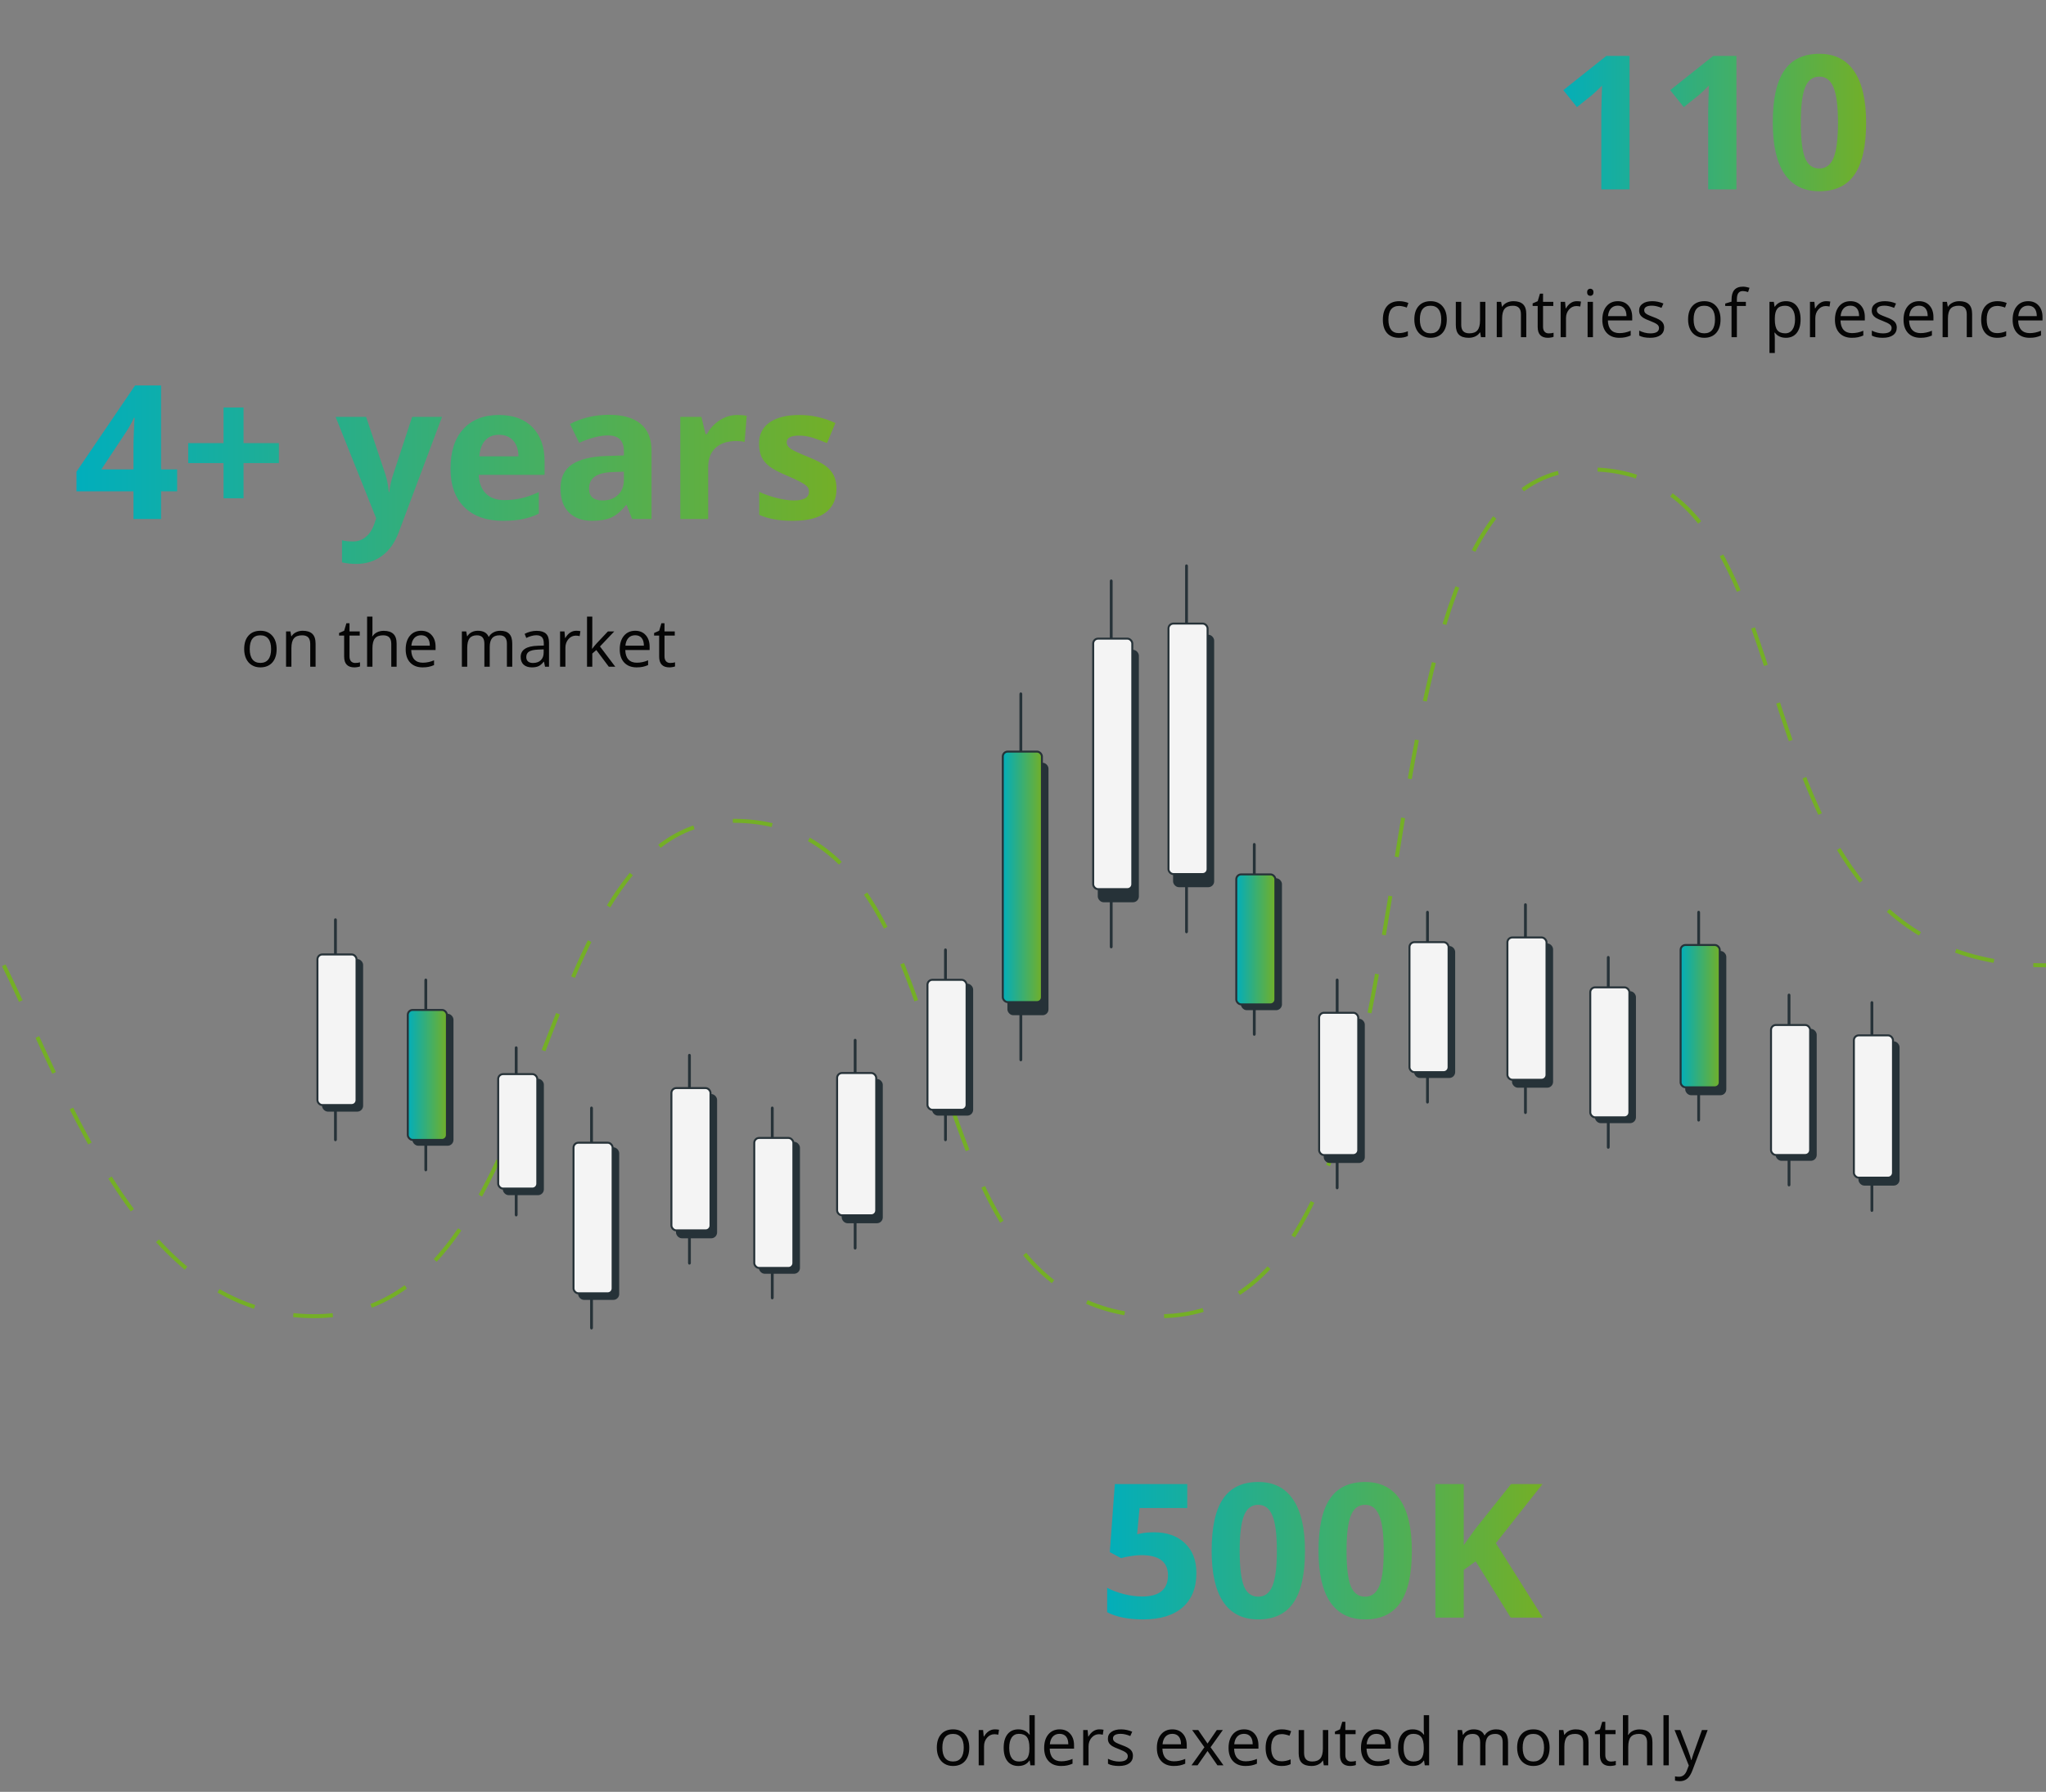 <?xml version="1.0" encoding="utf-8"?>
<svg width="540" height="473" viewBox="0 0 540 473" fill="none" xmlns="http://www.w3.org/2000/svg">
<rect x="0" y="0" width="540" height="473" fill="#808080" stroke="none"/>
<path d="M1 254.815C18.58 290.433 37.215 347.438 82.922 347.438C147.265 347.438 138.221 216.673 193.565 216.673C260.72 216.673 233.626 347.438 306.008 347.438C387.931 347.438 349.434 126.673 417.292 123.941C485.151 121.208 449.639 254.815 540 254.815" stroke="#74AF26" stroke-width="1.045" stroke-dasharray="10.45 10.45"/>
<path d="M430.087 50H422.638V29.606L422.711 26.255L422.831 22.591C421.594 23.828 420.734 24.64 420.252 25.026L416.202 28.28L412.61 23.796L423.964 14.757H430.087V50ZM458.292 50H450.843V29.606L450.915 26.255L451.036 22.591C449.798 23.828 448.938 24.64 448.456 25.026L444.406 28.28L440.815 23.796L452.169 14.757H458.292V50ZM492.523 32.378C492.523 38.533 491.51 43.09 489.485 46.047C487.477 49.004 484.375 50.482 480.18 50.482C476.114 50.482 473.045 48.955 470.972 45.902C468.915 42.848 467.886 38.34 467.886 32.378C467.886 26.159 468.891 21.579 470.899 18.638C472.908 15.681 476.002 14.202 480.18 14.202C484.246 14.202 487.316 15.745 489.389 18.831C491.478 21.916 492.523 26.432 492.523 32.378ZM475.287 32.378C475.287 36.701 475.656 39.803 476.396 41.683C477.151 43.547 478.413 44.48 480.18 44.48C481.916 44.48 483.17 43.532 483.941 41.635C484.712 39.739 485.098 36.653 485.098 32.378C485.098 28.055 484.704 24.953 483.917 23.073C483.145 21.177 481.9 20.229 480.18 20.229C478.429 20.229 477.175 21.177 476.42 23.073C475.664 24.953 475.287 28.055 475.287 32.378Z" fill="url(#paint0_linear_4701_92847)"/>
<path d="M369.224 89.17C367.874 89.17 366.828 88.756 366.085 87.928C365.348 87.094 364.979 85.917 364.979 84.397C364.979 82.837 365.353 81.632 366.102 80.781C366.856 79.93 367.928 79.505 369.318 79.505C369.766 79.505 370.214 79.553 370.662 79.65C371.11 79.746 371.462 79.859 371.717 79.99L371.283 81.189C370.971 81.065 370.631 80.963 370.262 80.883C369.894 80.798 369.568 80.756 369.284 80.756C367.389 80.756 366.442 81.964 366.442 84.38C366.442 85.526 366.672 86.405 367.131 87.018C367.596 87.63 368.283 87.936 369.19 87.936C369.967 87.936 370.764 87.769 371.581 87.434V88.685C370.957 89.008 370.172 89.17 369.224 89.17ZM381.85 84.329C381.85 85.849 381.468 87.037 380.702 87.894C379.936 88.745 378.878 89.17 377.528 89.17C376.695 89.17 375.954 88.975 375.308 88.583C374.661 88.192 374.162 87.63 373.81 86.898C373.459 86.167 373.283 85.31 373.283 84.329C373.283 82.809 373.663 81.626 374.423 80.781C375.183 79.93 376.238 79.505 377.588 79.505C378.892 79.505 379.928 79.939 380.693 80.807C381.465 81.674 381.85 82.849 381.85 84.329ZM374.746 84.329C374.746 85.52 374.984 86.428 375.461 87.052C375.937 87.676 376.638 87.987 377.562 87.987C378.487 87.987 379.187 87.678 379.664 87.06C380.146 86.436 380.387 85.526 380.387 84.329C380.387 83.144 380.146 82.245 379.664 81.632C379.187 81.014 378.481 80.705 377.545 80.705C376.621 80.705 375.923 81.008 375.452 81.615C374.982 82.222 374.746 83.127 374.746 84.329ZM385.662 79.675V85.724C385.662 86.484 385.835 87.052 386.181 87.426C386.527 87.8 387.069 87.987 387.806 87.987C388.782 87.987 389.494 87.721 389.942 87.188C390.395 86.655 390.622 85.784 390.622 84.576V79.675H392.035V89H390.869L390.665 87.749H390.588C390.299 88.209 389.896 88.56 389.38 88.804C388.87 89.048 388.285 89.17 387.627 89.17C386.493 89.17 385.642 88.901 385.075 88.362C384.513 87.823 384.233 86.961 384.233 85.775V79.675H385.662ZM401.419 89V82.968C401.419 82.208 401.246 81.641 400.9 81.266C400.554 80.892 400.012 80.705 399.275 80.705C398.3 80.705 397.585 80.968 397.131 81.496C396.677 82.023 396.45 82.894 396.45 84.108V89H395.038V79.675H396.187L396.416 80.951H396.484C396.774 80.492 397.179 80.137 397.701 79.888C398.223 79.632 398.804 79.505 399.445 79.505C400.568 79.505 401.413 79.777 401.981 80.322C402.548 80.861 402.831 81.725 402.831 82.917V89H401.419ZM408.753 88.004C409.003 88.004 409.244 87.987 409.476 87.954C409.709 87.914 409.893 87.874 410.029 87.834V88.915C409.876 88.989 409.649 89.048 409.349 89.094C409.054 89.145 408.787 89.17 408.549 89.17C406.745 89.17 405.843 88.22 405.843 86.32V80.773H404.508V80.092L405.843 79.505L406.439 77.514H407.256V79.675H409.961V80.773H407.256V86.26C407.256 86.822 407.389 87.253 407.656 87.554C407.922 87.854 408.288 88.004 408.753 88.004ZM416.155 79.505C416.569 79.505 416.941 79.539 417.27 79.607L417.074 80.917C416.688 80.832 416.348 80.79 416.053 80.79C415.299 80.79 414.652 81.096 414.113 81.709C413.58 82.321 413.314 83.084 413.314 83.997V89H411.901V79.675H413.067L413.228 81.402H413.297C413.643 80.795 414.059 80.327 414.547 79.998C415.035 79.669 415.571 79.505 416.155 79.505ZM420.426 89H419.014V79.675H420.426V89ZM418.895 77.148C418.895 76.825 418.974 76.59 419.133 76.442C419.292 76.289 419.49 76.212 419.729 76.212C419.956 76.212 420.151 76.289 420.316 76.442C420.48 76.595 420.562 76.831 420.562 77.148C420.562 77.466 420.48 77.704 420.316 77.863C420.151 78.016 419.956 78.093 419.729 78.093C419.49 78.093 419.292 78.016 419.133 77.863C418.974 77.704 418.895 77.466 418.895 77.148ZM427.36 89.17C425.982 89.17 424.893 88.75 424.093 87.911C423.299 87.072 422.902 85.906 422.902 84.414C422.902 82.911 423.271 81.717 424.008 80.832C424.751 79.947 425.747 79.505 426.995 79.505C428.163 79.505 429.088 79.891 429.768 80.662C430.449 81.428 430.789 82.44 430.789 83.699V84.593H424.366C424.394 85.688 424.669 86.519 425.191 87.086C425.718 87.653 426.459 87.936 427.411 87.936C428.415 87.936 429.408 87.727 430.389 87.307V88.566C429.89 88.782 429.417 88.935 428.968 89.025C428.526 89.122 427.99 89.17 427.36 89.17ZM426.978 80.688C426.229 80.688 425.63 80.931 425.182 81.419C424.74 81.907 424.479 82.582 424.4 83.444H429.275C429.275 82.554 429.076 81.873 428.679 81.402C428.282 80.926 427.715 80.688 426.978 80.688ZM439.221 86.456C439.221 87.324 438.897 87.993 438.251 88.464C437.604 88.935 436.697 89.17 435.528 89.17C434.292 89.17 433.327 88.975 432.635 88.583V87.273C433.084 87.5 433.563 87.678 434.073 87.809C434.59 87.939 435.086 88.004 435.562 88.004C436.3 88.004 436.867 87.888 437.264 87.656C437.661 87.418 437.859 87.057 437.859 86.575C437.859 86.212 437.701 85.903 437.383 85.648C437.071 85.387 436.458 85.081 435.545 84.729C434.677 84.406 434.059 84.125 433.69 83.887C433.327 83.643 433.055 83.368 432.874 83.061C432.698 82.755 432.61 82.389 432.61 81.964C432.61 81.204 432.919 80.605 433.537 80.169C434.156 79.726 435.004 79.505 436.081 79.505C437.085 79.505 438.067 79.709 439.025 80.118L438.523 81.266C437.587 80.88 436.739 80.688 435.979 80.688C435.31 80.688 434.805 80.793 434.465 81.002C434.124 81.212 433.954 81.501 433.954 81.87C433.954 82.12 434.017 82.332 434.141 82.508C434.272 82.684 434.479 82.852 434.763 83.01C435.046 83.169 435.591 83.399 436.396 83.699C437.502 84.102 438.248 84.508 438.634 84.916C439.025 85.325 439.221 85.838 439.221 86.456ZM454.102 84.329C454.102 85.849 453.719 87.037 452.953 87.894C452.187 88.745 451.129 89.17 449.779 89.17C448.946 89.17 448.205 88.975 447.559 88.583C446.912 88.192 446.413 87.63 446.061 86.898C445.71 86.167 445.534 85.31 445.534 84.329C445.534 82.809 445.914 81.626 446.674 80.781C447.434 79.93 448.489 79.505 449.839 79.505C451.144 79.505 452.179 79.939 452.944 80.807C453.716 81.674 454.102 82.849 454.102 84.329ZM446.997 84.329C446.997 85.52 447.235 86.428 447.712 87.052C448.188 87.676 448.889 87.987 449.813 87.987C450.738 87.987 451.438 87.678 451.915 87.06C452.397 86.436 452.638 85.526 452.638 84.329C452.638 83.144 452.397 82.245 451.915 81.632C451.438 81.014 450.732 80.705 449.796 80.705C448.872 80.705 448.174 81.008 447.703 81.615C447.233 82.222 446.997 83.127 446.997 84.329ZM460.789 80.773H458.415V89H457.003V80.773H455.335V80.135L457.003 79.624V79.105C457.003 76.814 458.004 75.668 460.006 75.668C460.5 75.668 461.078 75.767 461.742 75.966L461.376 77.097C460.831 76.921 460.366 76.833 459.981 76.833C459.447 76.833 459.053 77.012 458.798 77.369C458.543 77.721 458.415 78.288 458.415 79.071V79.675H460.789V80.773ZM471.356 89.17C470.749 89.17 470.193 89.06 469.688 88.838C469.189 88.612 468.77 88.266 468.429 87.8H468.327C468.395 88.345 468.429 88.861 468.429 89.349V93.186H467.017V79.675H468.165L468.361 80.951H468.429C468.792 80.441 469.215 80.072 469.697 79.845C470.179 79.618 470.732 79.505 471.356 79.505C472.593 79.505 473.545 79.927 474.215 80.773C474.89 81.618 475.227 82.803 475.227 84.329C475.227 85.861 474.884 87.052 474.198 87.903C473.517 88.748 472.57 89.17 471.356 89.17ZM471.152 80.705C470.199 80.705 469.51 80.968 469.084 81.496C468.659 82.023 468.441 82.863 468.429 84.014V84.329C468.429 85.639 468.648 86.578 469.084 87.145C469.521 87.707 470.222 87.987 471.186 87.987C471.991 87.987 472.621 87.661 473.075 87.009C473.534 86.357 473.764 85.458 473.764 84.312C473.764 83.149 473.534 82.259 473.075 81.641C472.621 81.016 471.98 80.705 471.152 80.705ZM481.957 79.505C482.371 79.505 482.743 79.539 483.072 79.607L482.876 80.917C482.49 80.832 482.15 80.79 481.855 80.79C481.101 80.79 480.454 81.096 479.915 81.709C479.382 82.321 479.115 83.084 479.115 83.997V89H477.703V79.675H478.869L479.03 81.402H479.098C479.444 80.795 479.861 80.327 480.349 79.998C480.837 79.669 481.373 79.505 481.957 79.505ZM488.755 89.17C487.377 89.17 486.288 88.75 485.488 87.911C484.694 87.072 484.297 85.906 484.297 84.414C484.297 82.911 484.666 81.717 485.403 80.832C486.146 79.947 487.141 79.505 488.389 79.505C489.558 79.505 490.482 79.891 491.163 80.662C491.844 81.428 492.184 82.44 492.184 83.699V84.593H485.76C485.789 85.688 486.064 86.519 486.586 87.086C487.113 87.653 487.853 87.936 488.806 87.936C489.81 87.936 490.803 87.727 491.784 87.307V88.566C491.285 88.782 490.811 88.935 490.363 89.025C489.921 89.122 489.385 89.17 488.755 89.17ZM488.372 80.688C487.624 80.688 487.025 80.931 486.577 81.419C486.135 81.907 485.874 82.582 485.794 83.444H490.669C490.669 82.554 490.471 81.873 490.074 81.402C489.677 80.926 489.11 80.688 488.372 80.688ZM500.615 86.456C500.615 87.324 500.292 87.993 499.646 88.464C498.999 88.935 498.091 89.17 496.923 89.17C495.686 89.17 494.722 88.975 494.03 88.583V87.273C494.478 87.5 494.958 87.678 495.468 87.809C495.984 87.939 496.481 88.004 496.957 88.004C497.694 88.004 498.262 87.888 498.659 87.656C499.056 87.418 499.254 87.057 499.254 86.575C499.254 86.212 499.095 85.903 498.778 85.648C498.466 85.387 497.853 85.081 496.94 84.729C496.072 84.406 495.454 84.125 495.085 83.887C494.722 83.643 494.45 83.368 494.268 83.061C494.093 82.755 494.005 82.389 494.005 81.964C494.005 81.204 494.314 80.605 494.932 80.169C495.55 79.726 496.398 79.505 497.476 79.505C498.48 79.505 499.461 79.709 500.42 80.118L499.918 81.266C498.982 80.88 498.134 80.688 497.374 80.688C496.705 80.688 496.2 80.793 495.859 81.002C495.519 81.212 495.349 81.501 495.349 81.87C495.349 82.12 495.411 82.332 495.536 82.508C495.667 82.684 495.874 82.852 496.157 83.01C496.441 83.169 496.985 83.399 497.791 83.699C498.897 84.102 499.643 84.508 500.028 84.916C500.42 85.325 500.615 85.838 500.615 86.456ZM506.86 89.17C505.482 89.17 504.393 88.75 503.593 87.911C502.799 87.072 502.402 85.906 502.402 84.414C502.402 82.911 502.771 81.717 503.508 80.832C504.251 79.947 505.247 79.505 506.495 79.505C507.663 79.505 508.588 79.891 509.268 80.662C509.949 81.428 510.289 82.44 510.289 83.699V84.593H503.866C503.894 85.688 504.169 86.519 504.691 87.086C505.218 87.653 505.959 87.936 506.911 87.936C507.915 87.936 508.908 87.727 509.889 87.307V88.566C509.39 88.782 508.917 88.935 508.468 89.025C508.026 89.122 507.49 89.17 506.86 89.17ZM506.478 80.688C505.729 80.688 505.13 80.931 504.682 81.419C504.24 81.907 503.979 82.582 503.9 83.444H508.775C508.775 82.554 508.576 81.873 508.179 81.402C507.782 80.926 507.215 80.688 506.478 80.688ZM519.087 89V82.968C519.087 82.208 518.914 81.641 518.568 81.266C518.222 80.892 517.68 80.705 516.943 80.705C515.967 80.705 515.252 80.968 514.799 81.496C514.345 82.023 514.118 82.894 514.118 84.108V89H512.706V79.675H513.854L514.084 80.951H514.152C514.441 80.492 514.847 80.137 515.369 79.888C515.89 79.632 516.472 79.505 517.113 79.505C518.236 79.505 519.081 79.777 519.648 80.322C520.215 80.861 520.499 81.725 520.499 82.917V89H519.087ZM527.135 89.17C525.785 89.17 524.739 88.756 523.996 87.928C523.258 87.094 522.89 85.917 522.89 84.397C522.89 82.837 523.264 81.632 524.013 80.781C524.767 79.93 525.839 79.505 527.229 79.505C527.677 79.505 528.125 79.553 528.573 79.65C529.021 79.746 529.373 79.859 529.628 79.99L529.194 81.189C528.882 81.065 528.542 80.963 528.173 80.883C527.805 80.798 527.478 80.756 527.195 80.756C525.3 80.756 524.353 81.964 524.353 84.38C524.353 85.526 524.583 86.405 525.042 87.018C525.507 87.63 526.194 87.936 527.101 87.936C527.878 87.936 528.675 87.769 529.492 87.434V88.685C528.868 89.008 528.083 89.17 527.135 89.17ZM535.652 89.17C534.274 89.17 533.185 88.75 532.385 87.911C531.591 87.072 531.194 85.906 531.194 84.414C531.194 82.911 531.562 81.717 532.3 80.832C533.043 79.947 534.038 79.505 535.286 79.505C536.455 79.505 537.379 79.891 538.06 80.662C538.74 81.428 539.081 82.44 539.081 83.699V84.593H532.657C532.685 85.688 532.961 86.519 533.482 87.086C534.01 87.653 534.75 87.936 535.703 87.936C536.707 87.936 537.7 87.727 538.681 87.307V88.566C538.182 88.782 537.708 88.935 537.26 89.025C536.818 89.122 536.282 89.17 535.652 89.17ZM535.269 80.688C534.52 80.688 533.922 80.931 533.474 81.419C533.031 81.907 532.771 82.582 532.691 83.444H537.566C537.566 82.554 537.368 81.873 536.971 81.402C536.574 80.926 536.006 80.688 535.269 80.688Z" fill="#050505"/>
<path d="M304.602 404.485C308.009 404.485 310.717 405.441 312.726 407.353C314.751 409.266 315.764 411.885 315.764 415.212C315.764 419.149 314.55 422.179 312.123 424.3C309.697 426.421 306.225 427.482 301.71 427.482C297.788 427.482 294.622 426.847 292.212 425.578V419.141C293.481 419.816 294.96 420.371 296.647 420.805C298.335 421.223 299.934 421.431 301.444 421.431C305.992 421.431 308.266 419.567 308.266 415.839C308.266 412.287 305.912 410.511 301.203 410.511C300.352 410.511 299.411 410.6 298.383 410.776C297.354 410.937 296.519 411.114 295.876 411.307L292.911 409.716L294.237 391.756H313.353V398.072H300.769L300.118 404.991L300.962 404.822C301.943 404.597 303.156 404.485 304.602 404.485ZM344.426 409.378C344.426 415.533 343.414 420.09 341.389 423.047C339.38 426.004 336.278 427.482 332.084 427.482C328.018 427.482 324.948 425.955 322.875 422.902C320.818 419.848 319.789 415.341 319.789 409.378C319.789 403.159 320.794 398.579 322.803 395.638C324.811 392.681 327.905 391.202 332.084 391.202C336.149 391.202 339.219 392.745 341.292 395.83C343.381 398.916 344.426 403.432 344.426 409.378ZM327.19 409.378C327.19 413.701 327.56 416.803 328.299 418.683C329.054 420.548 330.316 421.48 332.084 421.48C333.819 421.48 335.073 420.531 335.844 418.635C336.616 416.739 337.001 413.653 337.001 409.378C337.001 405.055 336.608 401.953 335.82 400.073C335.049 398.177 333.803 397.229 332.084 397.229C330.332 397.229 329.078 398.177 328.323 400.073C327.568 401.953 327.19 405.055 327.19 409.378ZM372.63 409.378C372.63 415.533 371.618 420.09 369.593 423.047C367.584 426.004 364.483 427.482 360.288 427.482C356.222 427.482 353.153 425.955 351.079 422.902C349.022 419.848 347.994 415.341 347.994 409.378C347.994 403.159 348.998 398.579 351.007 395.638C353.016 392.681 356.11 391.202 360.288 391.202C364.354 391.202 367.424 392.745 369.497 395.83C371.586 398.916 372.63 403.432 372.63 409.378ZM355.394 409.378C355.394 413.701 355.764 416.803 356.503 418.683C357.259 420.548 358.52 421.48 360.288 421.48C362.024 421.48 363.277 420.531 364.049 418.635C364.82 416.739 365.206 413.653 365.206 409.378C365.206 405.055 364.812 401.953 364.025 400.073C363.253 398.177 362.008 397.229 360.288 397.229C358.536 397.229 357.283 398.177 356.527 400.073C355.772 401.953 355.394 405.055 355.394 409.378ZM407.199 427H398.714L389.481 412.15L386.323 414.416V427H378.85V391.756H386.323V407.884L389.264 403.737L398.81 391.756H407.103L394.808 407.353L407.199 427Z" fill="url(#paint1_linear_4701_92847)"/>
<path d="M255.821 461.329C255.821 462.849 255.438 464.037 254.672 464.894C253.907 465.745 252.849 466.17 251.499 466.17C250.665 466.17 249.925 465.974 249.278 465.583C248.632 465.192 248.132 464.63 247.781 463.898C247.429 463.167 247.253 462.31 247.253 461.329C247.253 459.809 247.633 458.626 248.393 457.781C249.153 456.93 250.208 456.505 251.558 456.505C252.863 456.505 253.898 456.939 254.664 457.807C255.435 458.674 255.821 459.849 255.821 461.329ZM248.717 461.329C248.717 462.52 248.955 463.428 249.431 464.052C249.908 464.676 250.608 464.988 251.533 464.988C252.457 464.988 253.158 464.678 253.634 464.06C254.116 463.436 254.358 462.526 254.358 461.329C254.358 460.144 254.116 459.245 253.634 458.632C253.158 458.014 252.452 457.705 251.516 457.705C250.591 457.705 249.894 458.008 249.423 458.615C248.952 459.222 248.717 460.127 248.717 461.329ZM262.559 456.505C262.973 456.505 263.345 456.539 263.674 456.607L263.478 457.917C263.093 457.832 262.752 457.79 262.457 457.79C261.703 457.79 261.056 458.096 260.517 458.709C259.984 459.321 259.718 460.084 259.718 460.997V466H258.305V456.675H259.471L259.633 458.402H259.701C260.047 457.795 260.464 457.327 260.951 456.998C261.439 456.669 261.975 456.505 262.559 456.505ZM271.765 464.749H271.689C271.036 465.697 270.061 466.17 268.762 466.17C267.542 466.17 266.592 465.753 265.912 464.919C265.237 464.086 264.899 462.9 264.899 461.363C264.899 459.826 265.239 458.632 265.92 457.781C266.601 456.93 267.548 456.505 268.762 456.505C270.027 456.505 270.997 456.964 271.672 457.883H271.782L271.723 457.211L271.689 456.556V452.761H273.101V466H271.952L271.765 464.749ZM268.94 464.988C269.905 464.988 270.602 464.727 271.033 464.205C271.47 463.677 271.689 462.829 271.689 461.661V461.363C271.689 460.041 271.467 459.1 271.025 458.538C270.588 457.971 269.888 457.688 268.923 457.688C268.095 457.688 267.46 458.011 267.018 458.657C266.581 459.298 266.362 460.206 266.362 461.38C266.362 462.571 266.581 463.47 267.018 464.077C267.454 464.684 268.095 464.988 268.94 464.988ZM280.044 466.17C278.665 466.17 277.576 465.75 276.776 464.911C275.982 464.071 275.585 462.906 275.585 461.414C275.585 459.911 275.954 458.717 276.691 457.832C277.434 456.947 278.43 456.505 279.678 456.505C280.846 456.505 281.771 456.891 282.451 457.662C283.132 458.428 283.472 459.44 283.472 460.699V461.593H277.049C277.077 462.688 277.352 463.518 277.874 464.086C278.401 464.653 279.142 464.936 280.095 464.936C281.099 464.936 282.091 464.727 283.072 464.307V465.566C282.573 465.782 282.1 465.935 281.652 466.026C281.209 466.122 280.673 466.17 280.044 466.17ZM279.661 457.688C278.912 457.688 278.314 457.931 277.865 458.419C277.423 458.907 277.162 459.582 277.083 460.444H281.958C281.958 459.554 281.759 458.873 281.362 458.402C280.965 457.926 280.398 457.688 279.661 457.688ZM290.143 456.505C290.557 456.505 290.928 456.539 291.257 456.607L291.062 457.917C290.676 457.832 290.336 457.79 290.041 457.79C289.286 457.79 288.64 458.096 288.101 458.709C287.568 459.321 287.301 460.084 287.301 460.997V466H285.889V456.675H287.054L287.216 458.402H287.284C287.63 457.795 288.047 457.327 288.535 456.998C289.022 456.669 289.558 456.505 290.143 456.505ZM299.017 463.456C299.017 464.324 298.693 464.993 298.047 465.464C297.4 465.935 296.493 466.17 295.324 466.17C294.088 466.17 293.123 465.974 292.431 465.583V464.273C292.88 464.5 293.359 464.678 293.869 464.809C294.385 464.939 294.882 465.005 295.358 465.005C296.096 465.005 296.663 464.888 297.06 464.656C297.457 464.417 297.655 464.057 297.655 463.575C297.655 463.212 297.497 462.903 297.179 462.648C296.867 462.387 296.254 462.081 295.341 461.729C294.473 461.406 293.855 461.125 293.486 460.887C293.123 460.643 292.851 460.368 292.67 460.061C292.494 459.755 292.406 459.389 292.406 458.964C292.406 458.204 292.715 457.605 293.333 457.169C293.952 456.726 294.8 456.505 295.877 456.505C296.881 456.505 297.862 456.709 298.821 457.118L298.319 458.266C297.383 457.88 296.535 457.688 295.775 457.688C295.106 457.688 294.601 457.792 294.261 458.002C293.92 458.212 293.75 458.501 293.75 458.87C293.75 459.12 293.813 459.332 293.937 459.508C294.068 459.684 294.275 459.851 294.558 460.01C294.842 460.169 295.387 460.399 296.192 460.699C297.298 461.102 298.044 461.508 298.43 461.916C298.821 462.324 299.017 462.838 299.017 463.456ZM309.788 466.17C308.41 466.17 307.321 465.75 306.521 464.911C305.727 464.071 305.33 462.906 305.33 461.414C305.33 459.911 305.698 458.717 306.436 457.832C307.179 456.947 308.174 456.505 309.422 456.505C310.591 456.505 311.515 456.891 312.196 457.662C312.876 458.428 313.217 459.44 313.217 460.699V461.593H306.793C306.821 462.688 307.097 463.518 307.618 464.086C308.146 464.653 308.886 464.936 309.839 464.936C310.843 464.936 311.836 464.727 312.817 464.307V465.566C312.318 465.782 311.844 465.935 311.396 466.026C310.954 466.122 310.418 466.17 309.788 466.17ZM309.405 457.688C308.656 457.688 308.058 457.931 307.61 458.419C307.167 458.907 306.907 459.582 306.827 460.444H311.702C311.702 459.554 311.504 458.873 311.107 458.402C310.71 457.926 310.143 457.688 309.405 457.688ZM317.879 461.227L314.638 456.675H316.246L318.705 460.249L321.155 456.675H322.746L319.504 461.227L322.916 466H321.317L318.705 462.222L316.067 466H314.467L317.879 461.227ZM328.71 466.17C327.332 466.17 326.243 465.75 325.443 464.911C324.649 464.071 324.252 462.906 324.252 461.414C324.252 459.911 324.621 458.717 325.358 457.832C326.101 456.947 327.096 456.505 328.344 456.505C329.513 456.505 330.437 456.891 331.118 457.662C331.799 458.428 332.139 459.44 332.139 460.699V461.593H325.715C325.744 462.688 326.019 463.518 326.541 464.086C327.068 464.653 327.808 464.936 328.761 464.936C329.765 464.936 330.758 464.727 331.739 464.307V465.566C331.24 465.782 330.766 465.935 330.318 466.026C329.876 466.122 329.34 466.17 328.71 466.17ZM328.327 457.688C327.579 457.688 326.98 457.931 326.532 458.419C326.09 458.907 325.829 459.582 325.749 460.444H330.624C330.624 459.554 330.426 458.873 330.029 458.402C329.632 457.926 329.065 457.688 328.327 457.688ZM338.282 466.17C336.932 466.17 335.885 465.756 335.142 464.928C334.405 464.094 334.036 462.917 334.036 461.397C334.036 459.837 334.411 458.632 335.159 457.781C335.914 456.93 336.986 456.505 338.375 456.505C338.823 456.505 339.272 456.553 339.72 456.65C340.168 456.746 340.519 456.859 340.775 456.99L340.341 458.19C340.029 458.065 339.688 457.963 339.32 457.883C338.951 457.798 338.625 457.756 338.341 457.756C336.447 457.756 335.5 458.964 335.5 461.38C335.5 462.526 335.729 463.405 336.189 464.018C336.654 464.63 337.34 464.936 338.248 464.936C339.025 464.936 339.822 464.769 340.638 464.435V465.685C340.015 466.009 339.229 466.17 338.282 466.17ZM344.186 456.675V462.724C344.186 463.484 344.359 464.052 344.705 464.426C345.051 464.8 345.593 464.988 346.33 464.988C347.306 464.988 348.018 464.721 348.466 464.188C348.92 463.655 349.147 462.784 349.147 461.576V456.675H350.559V466H349.393L349.189 464.749H349.113C348.823 465.209 348.421 465.56 347.904 465.804C347.394 466.048 346.81 466.17 346.152 466.17C345.017 466.17 344.167 465.901 343.599 465.362C343.038 464.823 342.757 463.961 342.757 462.775V456.675H344.186ZM356.574 465.005C356.824 465.005 357.065 464.988 357.297 464.953C357.53 464.914 357.714 464.874 357.85 464.834V465.915C357.697 465.989 357.47 466.048 357.17 466.094C356.875 466.145 356.608 466.17 356.37 466.17C354.566 466.17 353.664 465.22 353.664 463.32V457.773H352.329V457.092L353.664 456.505L354.26 454.514H355.077V456.675H357.782V457.773H355.077V463.26C355.077 463.822 355.21 464.253 355.477 464.554C355.743 464.854 356.109 465.005 356.574 465.005ZM363.661 466.17C362.283 466.17 361.194 465.75 360.394 464.911C359.6 464.071 359.203 462.906 359.203 461.414C359.203 459.911 359.572 458.717 360.309 457.832C361.052 456.947 362.048 456.505 363.296 456.505C364.464 456.505 365.389 456.891 366.069 457.662C366.75 458.428 367.09 459.44 367.09 460.699V461.593H360.667C360.695 462.688 360.97 463.518 361.492 464.086C362.019 464.653 362.76 464.936 363.713 464.936C364.717 464.936 365.709 464.727 366.69 464.307V465.566C366.191 465.782 365.718 465.935 365.27 466.026C364.827 466.122 364.291 466.17 363.661 466.17ZM363.279 457.688C362.53 457.688 361.932 457.931 361.483 458.419C361.041 458.907 360.78 459.582 360.701 460.444H365.576C365.576 459.554 365.377 458.873 364.98 458.402C364.583 457.926 364.016 457.688 363.279 457.688ZM375.854 464.749H375.777C375.125 465.697 374.149 466.17 372.85 466.17C371.631 466.17 370.681 465.753 370 464.919C369.325 464.086 368.988 462.9 368.988 461.363C368.988 459.826 369.328 458.632 370.009 457.781C370.689 456.93 371.636 456.505 372.85 456.505C374.115 456.505 375.085 456.964 375.76 457.883H375.871L375.811 457.211L375.777 456.556V452.761H377.189V466H376.041L375.854 464.749ZM373.029 464.988C373.993 464.988 374.691 464.727 375.122 464.205C375.559 463.677 375.777 462.829 375.777 461.661V461.363C375.777 460.041 375.556 459.1 375.113 458.538C374.677 457.971 373.976 457.688 373.012 457.688C372.184 457.688 371.549 458.011 371.106 458.657C370.669 459.298 370.451 460.206 370.451 461.38C370.451 462.571 370.669 463.47 371.106 464.077C371.543 464.684 372.184 464.988 373.029 464.988ZM396.605 466V459.934C396.605 459.191 396.446 458.635 396.129 458.266C395.811 457.892 395.317 457.705 394.648 457.705C393.769 457.705 393.119 457.957 392.7 458.462C392.28 458.967 392.07 459.744 392.07 460.793V466H390.658V459.934C390.658 459.191 390.499 458.635 390.181 458.266C389.864 457.892 389.367 457.705 388.692 457.705C387.808 457.705 387.158 457.971 386.744 458.504C386.336 459.032 386.131 459.9 386.131 461.108V466H384.719V456.675H385.868L386.097 457.951H386.165C386.432 457.498 386.806 457.143 387.289 456.888C387.776 456.633 388.321 456.505 388.922 456.505C390.38 456.505 391.333 457.032 391.781 458.087H391.849C392.127 457.6 392.53 457.214 393.057 456.93C393.585 456.647 394.186 456.505 394.861 456.505C395.916 456.505 396.704 456.777 397.226 457.322C397.754 457.861 398.017 458.726 398.017 459.917V466H396.605ZM408.984 461.329C408.984 462.849 408.601 464.037 407.836 464.894C407.07 465.745 406.012 466.17 404.662 466.17C403.828 466.17 403.088 465.974 402.442 465.583C401.795 465.192 401.296 464.63 400.944 463.898C400.592 463.167 400.417 462.31 400.417 461.329C400.417 459.809 400.797 458.626 401.557 457.781C402.317 456.93 403.372 456.505 404.722 456.505C406.026 456.505 407.061 456.939 407.827 457.807C408.599 458.674 408.984 459.849 408.984 461.329ZM401.88 461.329C401.88 462.52 402.118 463.428 402.595 464.052C403.071 464.676 403.772 464.988 404.696 464.988C405.621 464.988 406.321 464.678 406.798 464.06C407.28 463.436 407.521 462.526 407.521 461.329C407.521 460.144 407.28 459.245 406.798 458.632C406.321 458.014 405.615 457.705 404.679 457.705C403.755 457.705 403.057 458.008 402.586 458.615C402.115 459.222 401.88 460.127 401.88 461.329ZM417.85 466V459.968C417.85 459.208 417.677 458.64 417.331 458.266C416.985 457.892 416.443 457.705 415.706 457.705C414.73 457.705 414.015 457.968 413.562 458.496C413.108 459.023 412.881 459.894 412.881 461.108V466H411.469V456.675H412.617L412.847 457.951H412.915C413.204 457.492 413.61 457.137 414.132 456.888C414.654 456.633 415.235 456.505 415.876 456.505C416.999 456.505 417.844 456.777 418.411 457.322C418.979 457.861 419.262 458.726 419.262 459.917V466H417.85ZM425.184 465.005C425.433 465.005 425.674 464.988 425.907 464.953C426.14 464.914 426.324 464.874 426.46 464.834V465.915C426.307 465.989 426.08 466.048 425.779 466.094C425.484 466.145 425.218 466.17 424.98 466.17C423.176 466.17 422.274 465.22 422.274 463.32V457.773H420.938V457.092L422.274 456.505L422.87 454.514H423.686V456.675H426.392V457.773H423.686V463.26C423.686 463.822 423.82 464.253 424.086 464.554C424.353 464.854 424.719 465.005 425.184 465.005ZM434.713 466V459.968C434.713 459.208 434.54 458.64 434.194 458.266C433.848 457.892 433.306 457.705 432.569 457.705C431.588 457.705 430.87 457.971 430.416 458.504C429.968 459.038 429.744 459.911 429.744 461.125V466H428.332V452.761H429.744V456.769C429.744 457.251 429.721 457.651 429.676 457.968H429.761C430.039 457.52 430.433 457.169 430.944 456.913C431.46 456.652 432.047 456.522 432.705 456.522C433.845 456.522 434.699 456.794 435.266 457.339C435.839 457.878 436.125 458.737 436.125 459.917V466H434.713ZM440.447 466H439.035V452.761H440.447V466ZM441.962 456.675H443.476L445.518 461.993C445.966 463.206 446.244 464.083 446.352 464.622H446.42C446.494 464.332 446.647 463.839 446.88 463.141C447.118 462.438 447.889 460.283 449.194 456.675H450.708L446.701 467.293C446.304 468.343 445.839 469.086 445.306 469.522C444.778 469.965 444.129 470.186 443.357 470.186C442.926 470.186 442.501 470.138 442.081 470.041V468.91C442.393 468.978 442.742 469.012 443.127 469.012C444.097 469.012 444.789 468.467 445.203 467.378L445.722 466.051L441.962 456.675Z" fill="#050505"/>
<path d="M46.752 129.696H42.51V137H35.23V129.696H20.187V124.513L35.639 101.756H42.51V123.91H46.752V129.696ZM35.23 123.91V117.932C35.23 116.935 35.27 115.489 35.35 113.593C35.43 111.696 35.495 110.595 35.543 110.29H35.35C34.755 111.608 34.04 112.894 33.205 114.147L26.744 123.91H35.23ZM58.998 122.247H49.669V116.968H58.998V107.566H64.278V116.968H73.607V122.247H64.278V131.528H58.998V122.247ZM88.577 110.049H96.629L101.715 125.212C102.149 126.53 102.446 128.089 102.607 129.889H102.751C102.928 128.233 103.274 126.674 103.788 125.212L108.778 110.049H116.661L105.259 140.447C104.214 143.26 102.719 145.365 100.775 146.763C98.846 148.161 96.588 148.86 94.001 148.86C92.731 148.86 91.486 148.724 90.264 148.451V142.617C91.148 142.826 92.112 142.93 93.157 142.93C94.459 142.93 95.592 142.528 96.556 141.725C97.537 140.937 98.3 139.74 98.846 138.133L99.28 136.807L88.577 110.049ZM131.703 114.774C130.144 114.774 128.923 115.272 128.039 116.269C127.155 117.249 126.649 118.647 126.52 120.463H136.838C136.806 118.647 136.332 117.249 135.416 116.269C134.5 115.272 133.262 114.774 131.703 114.774ZM132.74 137.482C128.401 137.482 125.01 136.285 122.567 133.89C120.124 131.496 118.903 128.105 118.903 123.717C118.903 119.201 120.028 115.714 122.278 113.255C124.544 110.78 127.669 109.543 131.655 109.543C135.464 109.543 138.429 110.628 140.55 112.797C142.672 114.967 143.732 117.964 143.732 121.789V125.357H126.352C126.432 127.446 127.051 129.077 128.208 130.25C129.365 131.423 130.988 132.01 133.077 132.01C134.7 132.01 136.235 131.841 137.682 131.504C139.128 131.166 140.639 130.628 142.214 129.889V135.578C140.928 136.221 139.554 136.695 138.091 137C136.629 137.321 134.845 137.482 132.74 137.482ZM166.826 137L165.404 133.336H165.211C163.974 134.895 162.696 135.979 161.378 136.59C160.076 137.185 158.373 137.482 156.268 137.482C153.68 137.482 151.639 136.743 150.145 135.264C148.666 133.786 147.927 131.681 147.927 128.948C147.927 126.088 148.923 123.983 150.916 122.633C152.925 121.267 155.946 120.511 159.98 120.367L164.657 120.222V119.041C164.657 116.309 163.258 114.943 160.462 114.943C158.309 114.943 155.777 115.594 152.869 116.895L150.434 111.929C153.536 110.306 156.975 109.495 160.751 109.495C164.367 109.495 167.14 110.282 169.068 111.857C170.997 113.432 171.961 115.827 171.961 119.041V137H166.826ZM164.657 124.513L161.812 124.609C159.675 124.674 158.084 125.059 157.039 125.766C155.994 126.474 155.472 127.55 155.472 128.997C155.472 131.07 156.661 132.106 159.04 132.106C160.743 132.106 162.101 131.616 163.114 130.636C164.142 129.656 164.657 128.354 164.657 126.731V124.513ZM194.597 109.543C195.593 109.543 196.421 109.615 197.08 109.76L196.525 116.654C195.931 116.494 195.207 116.413 194.356 116.413C192.009 116.413 190.177 117.016 188.859 118.221C187.558 119.426 186.907 121.114 186.907 123.283V137H179.554V110.049H185.123L186.208 114.581H186.569C187.405 113.07 188.53 111.857 189.944 110.941C191.375 110.009 192.925 109.543 194.597 109.543ZM220.776 128.997C220.776 131.761 219.812 133.866 217.884 135.313C215.971 136.759 213.102 137.482 209.278 137.482C207.317 137.482 205.646 137.346 204.263 137.072C202.881 136.815 201.588 136.429 200.382 135.915V129.84C201.748 130.483 203.283 131.022 204.987 131.456C206.706 131.889 208.217 132.106 209.519 132.106C212.186 132.106 213.52 131.335 213.52 129.792C213.52 129.214 213.343 128.748 212.99 128.394C212.636 128.024 212.026 127.615 211.158 127.165C210.29 126.699 209.133 126.16 207.687 125.549C205.613 124.682 204.087 123.878 203.106 123.139C202.142 122.4 201.435 121.556 200.985 120.608C200.551 119.643 200.334 118.462 200.334 117.064C200.334 114.669 201.258 112.821 203.106 111.52C204.971 110.202 207.606 109.543 211.013 109.543C214.26 109.543 217.417 110.25 220.487 111.664L218.269 116.968C216.919 116.389 215.658 115.915 214.485 115.545C213.311 115.176 212.114 114.991 210.893 114.991C208.723 114.991 207.638 115.577 207.638 116.751C207.638 117.41 207.984 117.98 208.675 118.462C209.382 118.944 210.917 119.659 213.279 120.608C215.385 121.459 216.927 122.255 217.908 122.994C218.888 123.733 219.611 124.585 220.077 125.549C220.543 126.514 220.776 127.663 220.776 128.997Z" fill="url(#paint2_linear_4701_92847)"/>
<path d="M73.014 171.329C73.014 172.849 72.631 174.037 71.865 174.894C71.1 175.745 70.042 176.17 68.692 176.17C67.858 176.17 67.118 175.974 66.471 175.583C65.825 175.192 65.326 174.63 64.974 173.898C64.622 173.167 64.446 172.31 64.446 171.329C64.446 169.809 64.826 168.626 65.587 167.781C66.347 166.93 67.402 166.505 68.752 166.505C70.056 166.505 71.091 166.939 71.857 167.807C72.628 168.674 73.014 169.849 73.014 171.329ZM65.91 171.329C65.91 172.52 66.148 173.428 66.624 174.052C67.101 174.676 67.802 174.988 68.726 174.988C69.651 174.988 70.351 174.678 70.828 174.06C71.31 173.436 71.551 172.526 71.551 171.329C71.551 170.144 71.31 169.245 70.828 168.632C70.351 168.014 69.645 167.705 68.709 167.705C67.784 167.705 67.087 168.008 66.616 168.615C66.145 169.222 65.91 170.127 65.91 171.329ZM81.88 176V169.968C81.88 169.208 81.707 168.64 81.361 168.266C81.015 167.892 80.473 167.705 79.736 167.705C78.76 167.705 78.045 167.968 77.591 168.496C77.138 169.023 76.911 169.894 76.911 171.108V176H75.499V166.675H76.647L76.877 167.951H76.945C77.234 167.492 77.64 167.137 78.162 166.888C78.683 166.633 79.265 166.505 79.906 166.505C81.029 166.505 81.874 166.777 82.441 167.322C83.008 167.861 83.292 168.726 83.292 169.917V176H81.88ZM93.74 175.005C93.99 175.005 94.231 174.988 94.463 174.953C94.696 174.914 94.88 174.874 95.016 174.834V175.915C94.863 175.989 94.636 176.048 94.335 176.094C94.041 176.145 93.774 176.17 93.536 176.17C91.732 176.17 90.83 175.22 90.83 173.32V167.773H89.494V167.092L90.83 166.505L91.426 164.514H92.243V166.675H94.948V167.773H92.243V173.26C92.243 173.822 92.376 174.253 92.642 174.554C92.909 174.854 93.275 175.005 93.74 175.005ZM103.269 176V169.968C103.269 169.208 103.096 168.64 102.75 168.266C102.404 167.892 101.862 167.705 101.125 167.705C100.144 167.705 99.426 167.971 98.972 168.504C98.524 169.038 98.3 169.911 98.3 171.125V176H96.888V162.761H98.3V166.769C98.3 167.251 98.278 167.651 98.232 167.968H98.317C98.595 167.52 98.99 167.169 99.5 166.913C100.016 166.652 100.603 166.522 101.261 166.522C102.401 166.522 103.255 166.794 103.822 167.339C104.395 167.878 104.681 168.737 104.681 169.917V176H103.269ZM111.53 176.17C110.152 176.17 109.063 175.75 108.263 174.911C107.469 174.071 107.072 172.906 107.072 171.414C107.072 169.911 107.441 168.717 108.178 167.832C108.921 166.947 109.917 166.505 111.165 166.505C112.333 166.505 113.258 166.891 113.938 167.662C114.619 168.428 114.959 169.44 114.959 170.699V171.593H108.536C108.564 172.688 108.839 173.518 109.361 174.086C109.888 174.653 110.629 174.936 111.581 174.936C112.585 174.936 113.578 174.727 114.559 174.307V175.566C114.06 175.782 113.587 175.935 113.138 176.026C112.696 176.122 112.16 176.17 111.53 176.17ZM111.148 167.688C110.399 167.688 109.8 167.931 109.352 168.419C108.91 168.907 108.649 169.582 108.57 170.444H113.445C113.445 169.554 113.246 168.873 112.849 168.402C112.452 167.926 111.885 167.688 111.148 167.688ZM133.788 176V169.934C133.788 169.191 133.629 168.635 133.311 168.266C132.994 167.892 132.5 167.705 131.831 167.705C130.952 167.705 130.302 167.957 129.882 168.462C129.463 168.967 129.253 169.744 129.253 170.793V176H127.841V169.934C127.841 169.191 127.682 168.635 127.364 168.266C127.046 167.892 126.55 167.705 125.875 167.705C124.99 167.705 124.341 167.971 123.927 168.504C123.518 169.032 123.314 169.9 123.314 171.108V176H121.902V166.675H123.05L123.28 167.951H123.348C123.615 167.498 123.989 167.143 124.471 166.888C124.959 166.633 125.504 166.505 126.105 166.505C127.563 166.505 128.516 167.032 128.964 168.087H129.032C129.31 167.6 129.712 167.214 130.24 166.93C130.767 166.647 131.369 166.505 132.044 166.505C133.099 166.505 133.887 166.777 134.409 167.322C134.936 167.861 135.2 168.726 135.2 169.917V176H133.788ZM143.853 176L143.572 174.673H143.504C143.039 175.257 142.574 175.654 142.109 175.864C141.649 176.068 141.074 176.17 140.382 176.17C139.457 176.17 138.731 175.932 138.203 175.455C137.682 174.979 137.421 174.301 137.421 173.422C137.421 171.539 138.927 170.552 141.939 170.461L143.521 170.41V169.832C143.521 169.1 143.362 168.561 143.045 168.215C142.733 167.863 142.231 167.688 141.539 167.688C140.762 167.688 139.882 167.926 138.901 168.402L138.467 167.322C138.927 167.072 139.429 166.876 139.973 166.735C140.523 166.593 141.074 166.522 141.624 166.522C142.735 166.522 143.558 166.769 144.091 167.262C144.63 167.756 144.899 168.547 144.899 169.636V176H143.853ZM140.662 175.005C141.541 175.005 142.231 174.763 142.73 174.281C143.235 173.799 143.487 173.124 143.487 172.256V171.414L142.075 171.474C140.952 171.513 140.14 171.689 139.641 172.001C139.148 172.307 138.901 172.787 138.901 173.439C138.901 173.95 139.054 174.338 139.361 174.605C139.673 174.871 140.106 175.005 140.662 175.005ZM152.072 166.505C152.486 166.505 152.857 166.539 153.186 166.607L152.991 167.917C152.605 167.832 152.265 167.79 151.97 167.79C151.215 167.79 150.569 168.096 150.03 168.709C149.497 169.321 149.23 170.084 149.23 170.997V176H147.818V166.675H148.983L149.145 168.402H149.213C149.559 167.795 149.976 167.327 150.464 166.998C150.951 166.669 151.487 166.505 152.072 166.505ZM156.326 171.227C156.57 170.881 156.941 170.427 157.44 169.866L160.452 166.675H162.128L158.351 170.648L162.392 176H160.682L157.389 171.593L156.326 172.512V176H154.93V162.761H156.326V169.781C156.326 170.093 156.303 170.575 156.258 171.227H156.326ZM168.024 176.17C166.646 176.17 165.557 175.75 164.757 174.911C163.963 174.071 163.566 172.906 163.566 171.414C163.566 169.911 163.935 168.717 164.672 167.832C165.415 166.947 166.411 166.505 167.659 166.505C168.827 166.505 169.752 166.891 170.432 167.662C171.113 168.428 171.453 169.44 171.453 170.699V171.593H165.03C165.058 172.688 165.333 173.518 165.855 174.086C166.382 174.653 167.123 174.936 168.075 174.936C169.079 174.936 170.072 174.727 171.053 174.307V175.566C170.554 175.782 170.081 175.935 169.632 176.026C169.19 176.122 168.654 176.17 168.024 176.17ZM167.642 167.688C166.893 167.688 166.294 167.931 165.846 168.419C165.404 168.907 165.143 169.582 165.064 170.444H169.939C169.939 169.554 169.74 168.873 169.343 168.402C168.946 167.926 168.379 167.688 167.642 167.688ZM176.881 175.005C177.131 175.005 177.372 174.988 177.605 174.953C177.837 174.914 178.022 174.874 178.158 174.834V175.915C178.004 175.989 177.778 176.048 177.477 176.094C177.182 176.145 176.915 176.17 176.677 176.17C174.873 176.17 173.972 175.22 173.972 173.32V167.773H172.636V167.092L173.972 166.505L174.567 164.514H175.384V166.675H178.09V167.773H175.384V173.26C175.384 173.822 175.517 174.253 175.784 174.554C176.05 174.854 176.416 175.005 176.881 175.005Z" fill="#050505"/>
<rect x="136.054" y="276.371" width="0.37" height="44.552" rx="0.185" fill="#F4F4F4" stroke="#263238" stroke-width="0.37"/>
<rect x="132.962" y="285.018" width="10.321" height="30.213" rx="1.288" fill="#263238" stroke="#263238" stroke-width="0.522"/>
<rect x="131.487" y="283.54" width="10.321" height="30.213" rx="1.288" fill="#F4F4F4" stroke="#263238" stroke-width="0.522"/>
<rect x="88.349" y="242.579" width="0.37" height="58.493" rx="0.185" fill="#F4F4F4" stroke="#263238" stroke-width="0.37"/>
<rect x="85.257" y="253.427" width="10.321" height="39.752" rx="1.288" fill="#263238" stroke="#263238" stroke-width="0.522"/>
<rect x="83.782" y="251.949" width="10.321" height="39.752" rx="1.288" fill="#F4F4F4" stroke="#263238" stroke-width="0.522"/>
<rect x="112.197" y="258.481" width="0.37" height="50.542" rx="0.185" fill="#F4F4F4" stroke="#263238" stroke-width="0.37"/>
<rect x="109.105" y="267.873" width="10.321" height="34.312" rx="1.288" fill="#263238" stroke="#263238" stroke-width="0.522"/>
<rect x="107.63" y="266.596" width="10.321" height="34.312" rx="1.288" fill="url(#paint3_linear_4701_92847)" stroke="#263238" stroke-width="0.522"/>
<rect x="203.639" y="292.274" width="0.37" height="50.542" rx="0.185" fill="#F4F4F4" stroke="#263238" stroke-width="0.37"/>
<rect x="200.548" y="301.666" width="10.321" height="34.312" rx="1.288" fill="#263238" stroke="#263238" stroke-width="0.522"/>
<rect x="199.073" y="300.389" width="10.321" height="34.312" rx="1.288" fill="#F4F4F4" stroke="#263238" stroke-width="0.522"/>
<rect x="376.571" y="240.591" width="0.37" height="50.542" rx="0.185" fill="#F4F4F4" stroke="#263238" stroke-width="0.37"/>
<rect x="373.479" y="249.983" width="10.321" height="34.312" rx="1.288" fill="#263238" stroke="#263238" stroke-width="0.522"/>
<rect x="372.004" y="248.706" width="10.321" height="34.312" rx="1.288" fill="#F4F4F4" stroke="#263238" stroke-width="0.522"/>
<rect x="471.993" y="262.458" width="0.37" height="50.542" rx="0.185" fill="#F4F4F4" stroke="#263238" stroke-width="0.37"/>
<rect x="468.901" y="271.85" width="10.321" height="34.312" rx="1.288" fill="#263238" stroke="#263238" stroke-width="0.522"/>
<rect x="467.426" y="270.573" width="10.321" height="34.312" rx="1.288" fill="#F4F4F4" stroke="#263238" stroke-width="0.522"/>
<rect x="249.354" y="250.531" width="0.37" height="50.542" rx="0.185" fill="#F4F4F4" stroke="#263238" stroke-width="0.37"/>
<rect x="246.262" y="259.923" width="10.321" height="34.312" rx="1.288" fill="#263238" stroke="#263238" stroke-width="0.522"/>
<rect x="244.787" y="258.646" width="10.321" height="34.312" rx="1.288" fill="#F4F4F4" stroke="#263238" stroke-width="0.522"/>
<rect x="424.286" y="252.52" width="0.37" height="50.542" rx="0.185" fill="#F4F4F4" stroke="#263238" stroke-width="0.37"/>
<rect x="421.194" y="261.912" width="10.321" height="34.312" rx="1.288" fill="#263238" stroke="#263238" stroke-width="0.522"/>
<rect x="419.719" y="260.635" width="10.321" height="34.312" rx="1.288" fill="#F4F4F4" stroke="#263238" stroke-width="0.522"/>
<rect x="330.856" y="222.7" width="0.37" height="50.542" rx="0.185" fill="url(#paint4_linear_4701_92847)" stroke="#263238" stroke-width="0.37"/>
<rect x="327.765" y="232.092" width="10.321" height="34.312" rx="1.288" fill="#263238" stroke="#263238" stroke-width="0.522"/>
<rect x="326.29" y="230.815" width="10.321" height="34.312" rx="1.288" fill="url(#paint5_linear_4701_92847)" stroke="#263238" stroke-width="0.522"/>
<rect x="181.778" y="278.36" width="0.37" height="55.289" rx="0.185" fill="#F4F4F4" stroke="#263238" stroke-width="0.37"/>
<rect x="178.678" y="289.056" width="10.321" height="37.56" rx="1.288" fill="#263238" stroke="#263238" stroke-width="0.522"/>
<rect x="177.203" y="287.224" width="10.321" height="37.56" rx="1.288" fill="#F4F4F4" stroke="#263238" stroke-width="0.522"/>
<rect x="225.514" y="274.384" width="0.37" height="55.289" rx="0.185" fill="#F4F4F4" stroke="#263238" stroke-width="0.37"/>
<rect x="222.414" y="285.08" width="10.321" height="37.56" rx="1.288" fill="#263238" stroke="#263238" stroke-width="0.522"/>
<rect x="220.939" y="283.248" width="10.321" height="37.56" rx="1.288" fill="#F4F4F4" stroke="#263238" stroke-width="0.522"/>
<rect x="402.424" y="238.603" width="0.37" height="55.289" rx="0.185" fill="#F4F4F4" stroke="#263238" stroke-width="0.37"/>
<rect x="399.324" y="249.3" width="10.321" height="37.56" rx="1.288" fill="#263238" stroke="#263238" stroke-width="0.522"/>
<rect x="397.85" y="247.467" width="10.321" height="37.56" rx="1.288" fill="#F4F4F4" stroke="#263238" stroke-width="0.522"/>
<rect x="352.732" y="258.481" width="0.37" height="55.289" rx="0.185" fill="#F4F4F4" stroke="#263238" stroke-width="0.37"/>
<rect x="349.633" y="269.178" width="10.321" height="37.56" rx="1.288" fill="#263238" stroke="#263238" stroke-width="0.522"/>
<rect x="348.158" y="267.345" width="10.321" height="37.56" rx="1.288" fill="#F4F4F4" stroke="#263238" stroke-width="0.522"/>
<rect x="493.867" y="264.446" width="0.37" height="55.289" rx="0.185" fill="#F4F4F4" stroke="#263238" stroke-width="0.37"/>
<rect x="490.767" y="275.142" width="10.321" height="37.56" rx="1.288" fill="#263238" stroke="#263238" stroke-width="0.522"/>
<rect x="489.293" y="273.31" width="10.321" height="37.56" rx="1.288" fill="#F4F4F4" stroke="#263238" stroke-width="0.522"/>
<rect x="448.142" y="240.591" width="0.37" height="55.289" rx="0.185" fill="url(#paint6_linear_4701_92847)" stroke="#263238" stroke-width="0.37"/>
<rect x="445.042" y="251.287" width="10.321" height="37.56" rx="1.288" fill="#263238" stroke="#263238" stroke-width="0.522"/>
<rect x="443.567" y="249.455" width="10.321" height="37.56" rx="1.288" fill="url(#paint7_linear_4701_92847)" stroke="#263238" stroke-width="0.522"/>
<rect x="269.244" y="182.946" width="0.37" height="97.032" rx="0.185" fill="url(#paint8_linear_4701_92847)" stroke="#263238" stroke-width="0.37"/>
<rect x="266.145" y="201.608" width="10.321" height="66.121" rx="1.288" fill="#263238" stroke="#263238" stroke-width="0.522"/>
<rect x="264.67" y="198.401" width="10.321" height="66.121" rx="1.288" fill="url(#paint9_linear_4701_92847)" stroke="#263238" stroke-width="0.522"/>
<rect x="312.972" y="149.154" width="0.37" height="97.032" rx="0.185" fill="#F4F4F4" stroke="#263238" stroke-width="0.37"/>
<rect x="309.872" y="167.815" width="10.321" height="66.121" rx="1.288" fill="#263238" stroke="#263238" stroke-width="0.522"/>
<rect x="308.397" y="164.608" width="10.321" height="66.121" rx="1.288" fill="#F4F4F4" stroke="#263238" stroke-width="0.522"/>
<rect x="293.1" y="153.13" width="0.37" height="97.032" rx="0.185" fill="#F4F4F4" stroke="#263238" stroke-width="0.37"/>
<rect x="290" y="171.792" width="10.321" height="66.121" rx="1.288" fill="#263238" stroke="#263238" stroke-width="0.522"/>
<rect x="288.525" y="168.584" width="10.321" height="66.121" rx="1.288" fill="#F4F4F4" stroke="#263238" stroke-width="0.522"/>
<rect x="155.935" y="292.274" width="0.37" height="58.493" rx="0.185" fill="#F4F4F4" stroke="#263238" stroke-width="0.37"/>
<rect x="152.843" y="303.121" width="10.321" height="39.752" rx="1.288" fill="#263238" stroke="#263238" stroke-width="0.522"/>
<rect x="151.368" y="301.645" width="10.321" height="39.752" rx="1.288" fill="#F4F4F4" stroke="#263238" stroke-width="0.522"/>
<defs>
<linearGradient id="paint0_linear_4701_92847" x1="409.5" y1="62" x2="494.5" y2="62" gradientUnits="userSpaceOnUse">
<stop stop-color="#00AEBD"/>
<stop offset="1" stop-color="#74AF26"/>
</linearGradient>
<linearGradient id="paint1_linear_4701_92847" x1="289.5" y1="439" x2="407.5" y2="439" gradientUnits="userSpaceOnUse">
<stop stop-color="#00AEBD"/>
<stop offset="1" stop-color="#74AF26"/>
</linearGradient>
<linearGradient id="paint2_linear_4701_92847" x1="19" y1="149" x2="223" y2="149" gradientUnits="userSpaceOnUse">
<stop stop-color="#00AEBD"/>
<stop offset="1" stop-color="#74AF26"/>
</linearGradient>
<linearGradient id="paint3_linear_4701_92847" x1="107.369" y1="301.169" x2="118.212" y2="301.169" gradientUnits="userSpaceOnUse">
<stop stop-color="#00AEBD"/>
<stop offset="1" stop-color="#74AF26"/>
</linearGradient>
<linearGradient id="paint4_linear_4701_92847" x1="330.672" y1="273.427" x2="331.411" y2="273.427" gradientUnits="userSpaceOnUse">
<stop stop-color="#00AEBD"/>
<stop offset="1" stop-color="#74AF26"/>
</linearGradient>
<linearGradient id="paint5_linear_4701_92847" x1="326.029" y1="265.388" x2="336.872" y2="265.388" gradientUnits="userSpaceOnUse">
<stop stop-color="#00AEBD"/>
<stop offset="1" stop-color="#74AF26"/>
</linearGradient>
<linearGradient id="paint6_linear_4701_92847" x1="447.957" y1="296.064" x2="448.696" y2="296.064" gradientUnits="userSpaceOnUse">
<stop stop-color="#00AEBD"/>
<stop offset="1" stop-color="#74AF26"/>
</linearGradient>
<linearGradient id="paint7_linear_4701_92847" x1="443.306" y1="287.276" x2="454.149" y2="287.276" gradientUnits="userSpaceOnUse">
<stop stop-color="#00AEBD"/>
<stop offset="1" stop-color="#74AF26"/>
</linearGradient>
<linearGradient id="paint8_linear_4701_92847" x1="269.059" y1="280.164" x2="269.799" y2="280.164" gradientUnits="userSpaceOnUse">
<stop stop-color="#00AEBD"/>
<stop offset="1" stop-color="#74AF26"/>
</linearGradient>
<linearGradient id="paint9_linear_4701_92847" x1="264.409" y1="264.783" x2="275.252" y2="264.783" gradientUnits="userSpaceOnUse">
<stop stop-color="#00AEBD"/>
<stop offset="1" stop-color="#74AF26"/>
</linearGradient>
</defs>
</svg>
